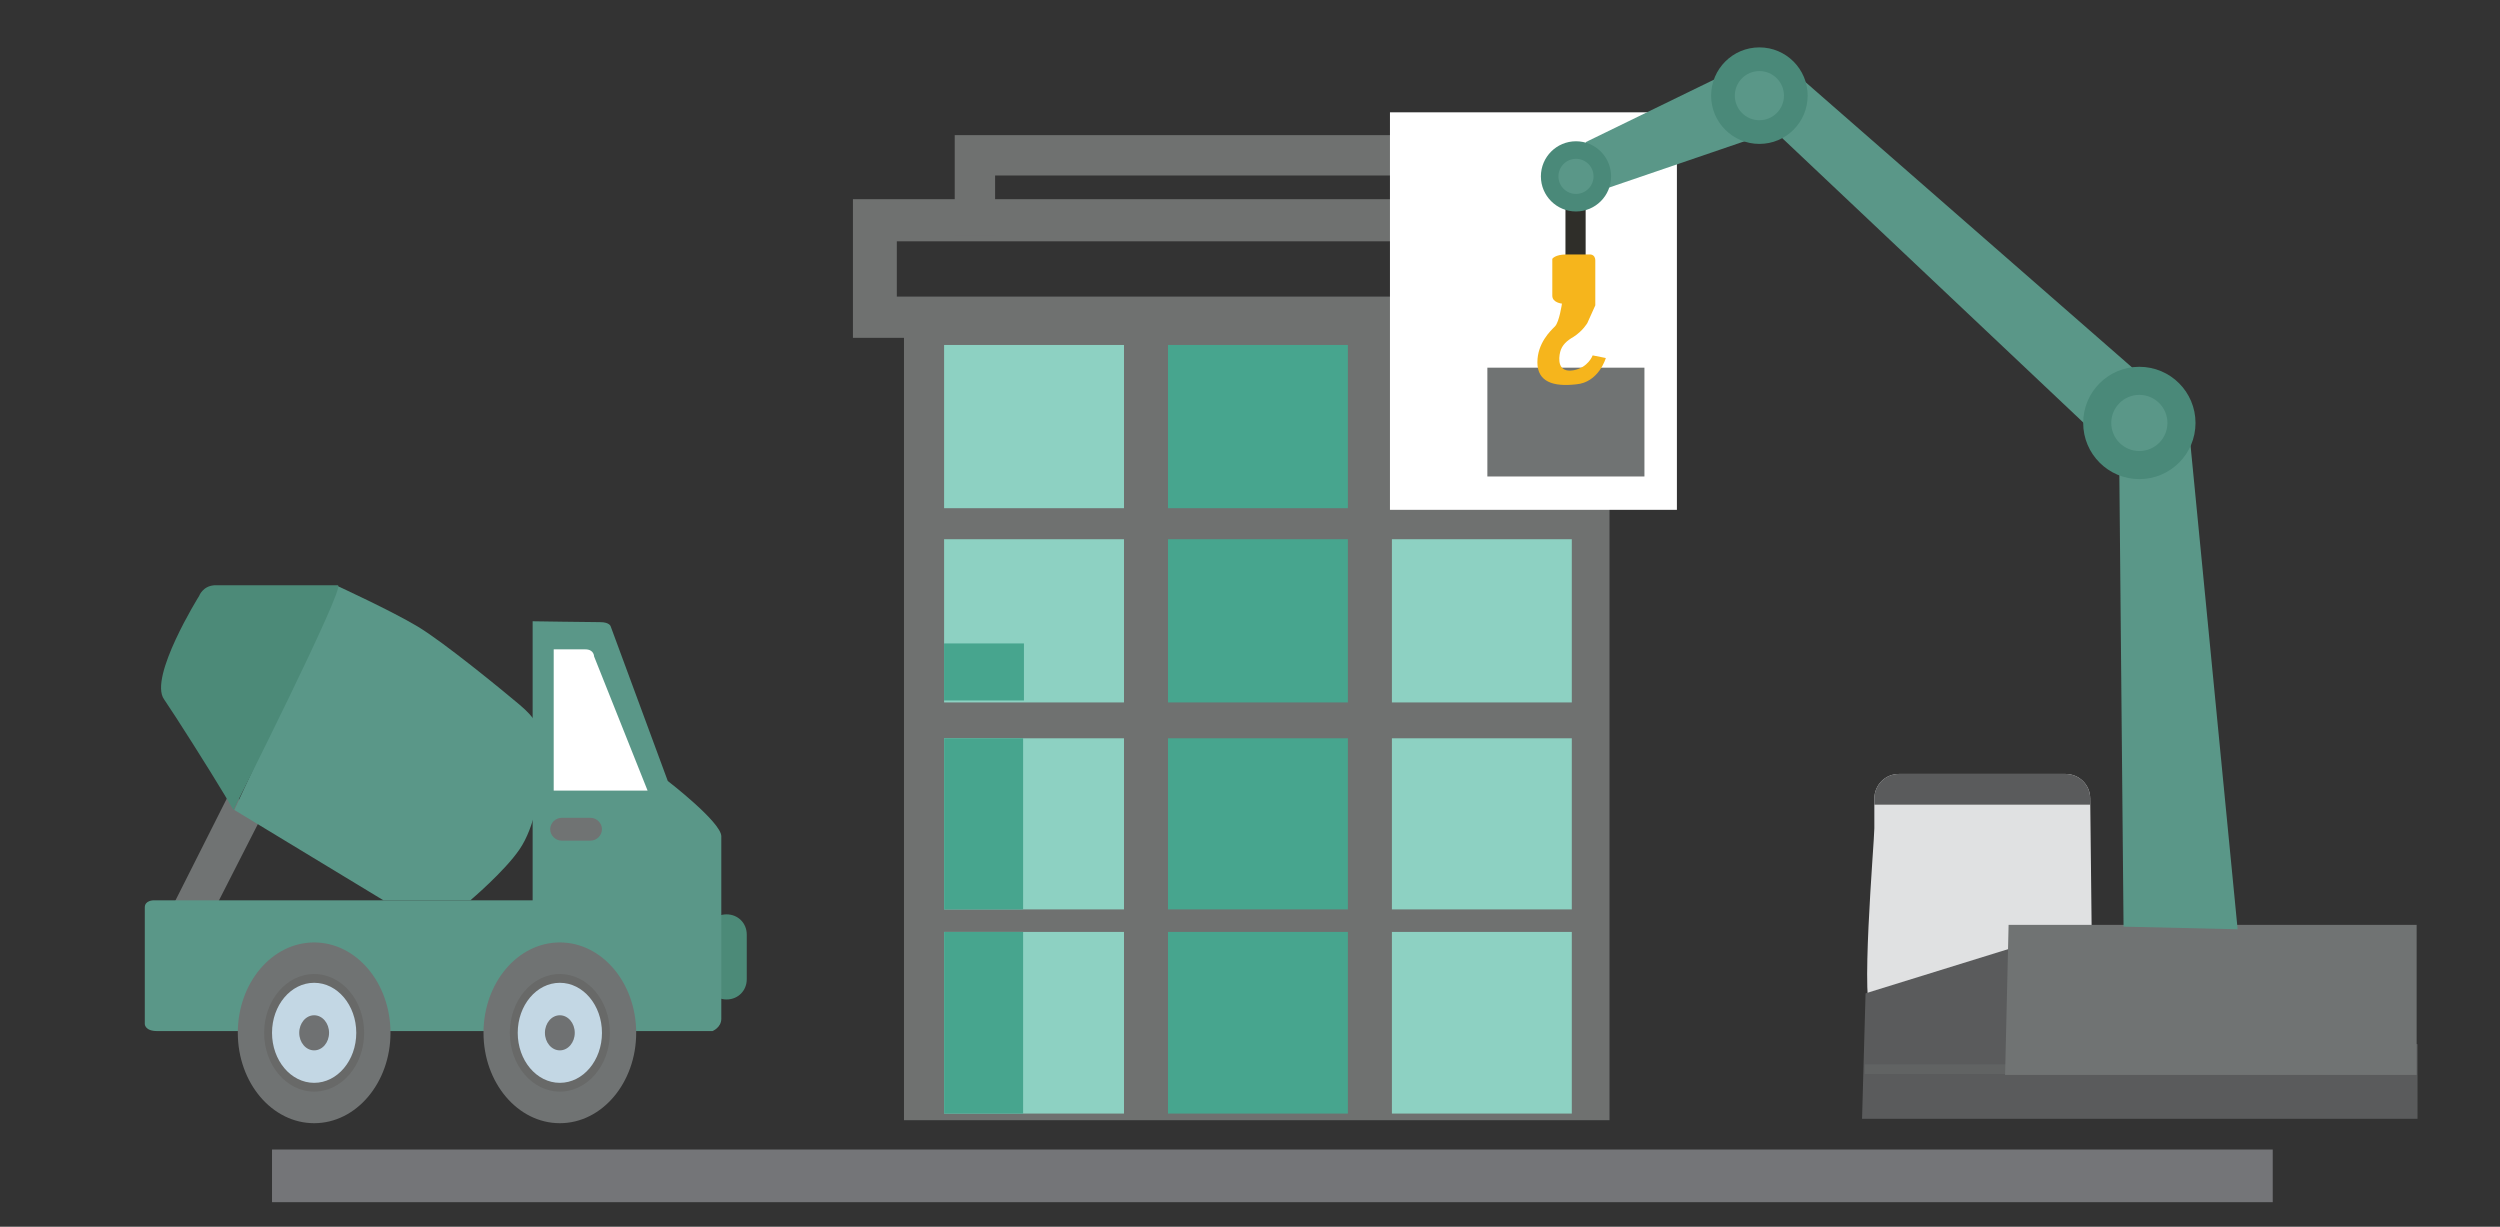 <?xml version="1.0" encoding="utf-8"?>
<!-- Generator: Adobe Illustrator 23.0.6, SVG Export Plug-In . SVG Version: 6.00 Build 0)  -->
<svg version="1.1" id="Layer_1" xmlns="http://www.w3.org/2000/svg" xmlns:xlink="http://www.w3.org/1999/xlink" x="0px" y="0px"
	 viewBox="0 0 284.9 139.8" style="enable-background:new 0 0 284.9 139.8;" xml:space="preserve">
<rect x="0" y="0" width="284.9" height="139.8" fill="#333333" stroke="none"/>
<style type="text/css">
	.st0{fill:#747578;}
	.st1{fill:#6F7170;}
	.st2{fill:#8DD1C2;}
	.st3{fill:#47A58E;}
	.st4{fill:#FFFFFF;}
	.st5{fill:#4C8A78;}
	.st6{fill:#707373;}
	.st7{fill:#5A9788;}
	.st8{fill:#686968;}
	.st9{fill:#C3D7E4;}
	.st10{fill:#6F7172;}
	.st11{fill:#E0E1E2;}
	.st12{fill:#5A5B5C;}
	.st13{fill:#616363;}
	.st14{fill:#4A8979;}
	.st15{fill:#2F2E29;}
	.st16{fill:#F6B51C;}
	.st17{clip-path:url(#SVGID_2_);fill:#5A5B5C;}
</style>
<rect x="31" y="131" class="st0" width="228" height="6"/>
<g>
	<g>
		
			<rect x="103" y="36.8" transform="matrix(-1 -2.384905e-11 2.384905e-11 -1 286.419 164.457)" class="st1" width="80.4" height="90.8"/>
		
			<rect x="158.7" y="39.3" transform="matrix(-1 -2.371005e-11 2.371005e-11 -1 337.822 97.213)" class="st2" width="20.5" height="18.6"/>
		
			<rect x="158.7" y="61.4" transform="matrix(-1 -2.406532e-11 2.406532e-11 -1 337.822 141.45)" class="st2" width="20.5" height="18.6"/>
		
			<rect x="158.7" y="84.1" transform="matrix(-1 -2.371005e-11 2.371005e-11 -1 337.822 187.736)" class="st2" width="20.5" height="19.5"/>
		
			<rect x="158.7" y="106.3" transform="matrix(-1 -2.379886e-11 2.379886e-11 -1 337.822 233.202)" class="st2" width="20.5" height="20.7"/>
		
			<rect x="133.2" y="39.3" transform="matrix(-1 -2.371005e-11 2.371005e-11 -1 286.805 97.213)" class="st3" width="20.5" height="18.6"/>
		
			<rect x="133.2" y="61.4" transform="matrix(-1 -2.362123e-11 2.362123e-11 -1 286.805 141.45)" class="st3" width="20.5" height="18.6"/>
		
			<rect x="133.2" y="84.1" transform="matrix(-1 -2.379886e-11 2.379886e-11 -1 286.805 187.736)" class="st3" width="20.5" height="19.5"/>
		
			<rect x="133.2" y="106.3" transform="matrix(-1 -2.371005e-11 2.371005e-11 -1 286.805 233.202)" class="st3" width="20.5" height="20.7"/>
		
			<rect x="107.7" y="39.3" transform="matrix(-1 -2.371005e-11 2.371005e-11 -1 235.789 97.213)" class="st2" width="20.5" height="18.6"/>
		
			<rect x="107.7" y="61.4" transform="matrix(-1 -2.379886e-11 2.379886e-11 -1 235.789 141.45)" class="st2" width="20.5" height="18.6"/>
		
			<rect x="107.7" y="84.1" transform="matrix(-1 -2.379886e-11 2.379886e-11 -1 235.789 187.736)" class="st2" width="20.5" height="19.5"/>
		
			<rect x="107.7" y="106.3" transform="matrix(-1 -2.379886e-11 2.379886e-11 -1 235.789 233.202)" class="st2" width="20.5" height="20.7"/>
		<path class="st1" d="M97.2,22.7v15.8h93.5V22.7H97.2z M185.8,33.8h-83.6v-6.3h83.6V33.8z"/>
		<polygon class="st1" points="108.8,15.4 108.8,26.8 113.4,26.8 113.4,20 174.6,20 174.6,26.8 179.2,26.8 179.2,15.4 		"/>
		
			<rect x="107.7" y="73.4" transform="matrix(-1 -2.383306e-11 2.383306e-11 -1 224.388 153.226)" class="st3" width="9.1" height="6.5"/>
		
			<rect x="107.6" y="84.1" transform="matrix(-1 -2.442059e-11 2.442059e-11 -1 224.194 187.736)" class="st3" width="9" height="19.5"/>
		
			<rect x="107.6" y="106.3" transform="matrix(-1 -2.341117e-11 2.341117e-11 -1 224.194 233.202)" class="st3" width="9" height="20.7"/>
	</g>
	<rect x="158.4" y="12.8" class="st4" width="32.7" height="45.3"/>
</g>
<g>
	<path class="st5" d="M82.8,113.9L82.8,113.9c-1.3,0-2.3-1-2.3-2.3v-5.1c0-1.3,1-2.3,2.3-2.3l0,0c1.3,0,2.3,1,2.3,2.3v5.1
		C85.1,112.9,84.1,113.9,82.8,113.9z"/>
	<polygon class="st6" points="19.8,103 26.2,90.3 29.8,93.1 24.6,103.3 	"/>
	<path class="st7" d="M17.9,117.5h63.3c0,0,1-0.4,1-1.4c0-1,0-19.2,0-20.8c0-1.6-6.1-6.3-6.1-6.3l-6.5-17.6c0,0-0.1-0.5-1.2-0.5
		s-7.7-0.1-7.7-0.1v31.8H17.5c0,0-1,0-1,0.8c0,0.8,0,13.3,0,13.3S16.5,117.5,17.9,117.5z"/>
	<path class="st4" d="M63.1,74v16.1h10.7l-6.1-15.3c0,0,0-0.8-1-0.8S63.1,74,63.1,74z"/>
	<path class="st6" d="M67.3,95.8h-3.3c-0.7,0-1.3-0.6-1.3-1.3v0c0-0.7,0.6-1.3,1.3-1.3h3.3c0.7,0,1.3,0.6,1.3,1.3v0
		C68.6,95.2,68,95.8,67.3,95.8z"/>
	<path class="st7" d="M26.7,92.3l17,10.3h9.9c0,0,3.9-3.3,5.6-5.8c1.8-2.6,2.3-6.9,2.3-6.9l-0.3-7.2c0,0-0.1-0.8-2-2.4
		c-1.9-1.6-8.6-7.1-11.6-8.9s-9.1-4.6-9.1-4.6L26.7,92.3z"/>
	<path class="st5" d="M24.4,66.7c0,0,13.2,0,14.1,0c1,0-11.9,25.6-11.9,25.6s-0.4-0.7-1-1.7c-1.8-3-5.6-9-6.9-10.9
		c-1.8-2.5,4-11.8,4-11.8S23.1,66.8,24.4,66.7z"/>
	<g>
		<ellipse class="st6" cx="63.8" cy="117.7" rx="8.7" ry="10.3"/>
		<ellipse class="st8" cx="63.8" cy="117.7" rx="5.7" ry="6.7"/>
		<ellipse class="st9" cx="63.8" cy="117.7" rx="4.8" ry="5.7"/>
		<ellipse class="st10" cx="63.8" cy="117.7" rx="1.7" ry="2"/>
	</g>
	<g>
		<ellipse class="st6" cx="35.8" cy="117.7" rx="8.7" ry="10.3"/>
		<ellipse class="st8" cx="35.8" cy="117.7" rx="5.7" ry="6.7"/>
		<ellipse class="st9" cx="35.8" cy="117.7" rx="4.8" ry="5.7"/>
		<ellipse class="st10" cx="35.8" cy="117.7" rx="1.7" ry="2"/>
	</g>
</g>
<path class="st11" d="M238.4,109.1l-25,6.5c-1.5,0,0.2-19.7,0.2-21.2V91c0-1.5,1.2-2.8,2.8-2.8h19c1.5,0,2.8,1.2,2.8,2.8
	L238.4,109.1z"/>
<polygon class="st12" points="229.7,107.9 212.6,113.2 212.2,127.5 275.5,127.5 275.5,119 "/>
<rect x="212.5" y="121.3" class="st13" width="27.6" height="1.1"/>
<polygon class="st6" points="228.9,105.4 275.4,105.4 275.4,122.5 228.5,122.5 "/>
<polygon class="st7" points="242,105.6 241.5,51.8 249.2,46.3 255,105.9 "/>
<polygon class="st7" points="243,41.9 204.2,8 202,14.7 238.1,48.8 "/>
<circle class="st14" cx="243.8" cy="48.2" r="6.4"/>
<circle class="st7" cx="243.8" cy="48.2" r="3.2"/>
<polygon class="st7" points="199.1,16 183,21.5 180.7,16.2 196.1,8.7 "/>
<circle class="st14" cx="200.5" cy="10.9" r="5.5"/>
<rect x="178.4" y="22.9" class="st15" width="2.3" height="6.7"/>
<circle class="st7" cx="200.5" cy="10.9" r="2.8"/>
<circle class="st14" cx="179.6" cy="20.1" r="4"/>
<rect x="169.5" y="41.9" class="st6" width="17.9" height="12.4"/>
<circle class="st7" cx="179.6" cy="20.1" r="2"/>
<path class="st16" d="M181.8,34.8l-0.9,2c0,0-0.5,0.9-1.6,1.6c-0.7,0.4-1.3,0.9-1.5,1.7s-0.3,2.4,1.5,2.1c1.7-0.3,2.2-1.7,2.2-1.7
	l1.5,0.3c0,0-0.8,2.8-3.4,3c-2.6,0.3-4.4-0.3-4.4-2.5s1.5-3.6,2-4.1c0.5-0.5,0.8-2.6,0.8-2.6s-1.1-0.1-1.1-0.9c0-0.8,0-4.2,0-4.2
	s0.3-0.5,1.6-0.5c1.3,0,2.6,0,2.6,0s0.7-0.1,0.7,0.7S181.8,34.8,181.8,34.8z"/>
<g>
	<defs>
		<path id="SVGID_1_" d="M238.4,109.1l-25,6.5c-1.5,0,0.2-19.7,0.2-21.2V91c0-1.5,1.2-2.8,2.8-2.8h19c1.5,0,2.8,1.2,2.8,2.8
			L238.4,109.1z"/>
	</defs>
	<clipPath id="SVGID_2_">
		<use xlink:href="#SVGID_1_"  style="overflow:visible;"/>
	</clipPath>
	<rect x="210.7" y="84.2" class="st17" width="29.5" height="7.5"/>
</g>
</svg>
